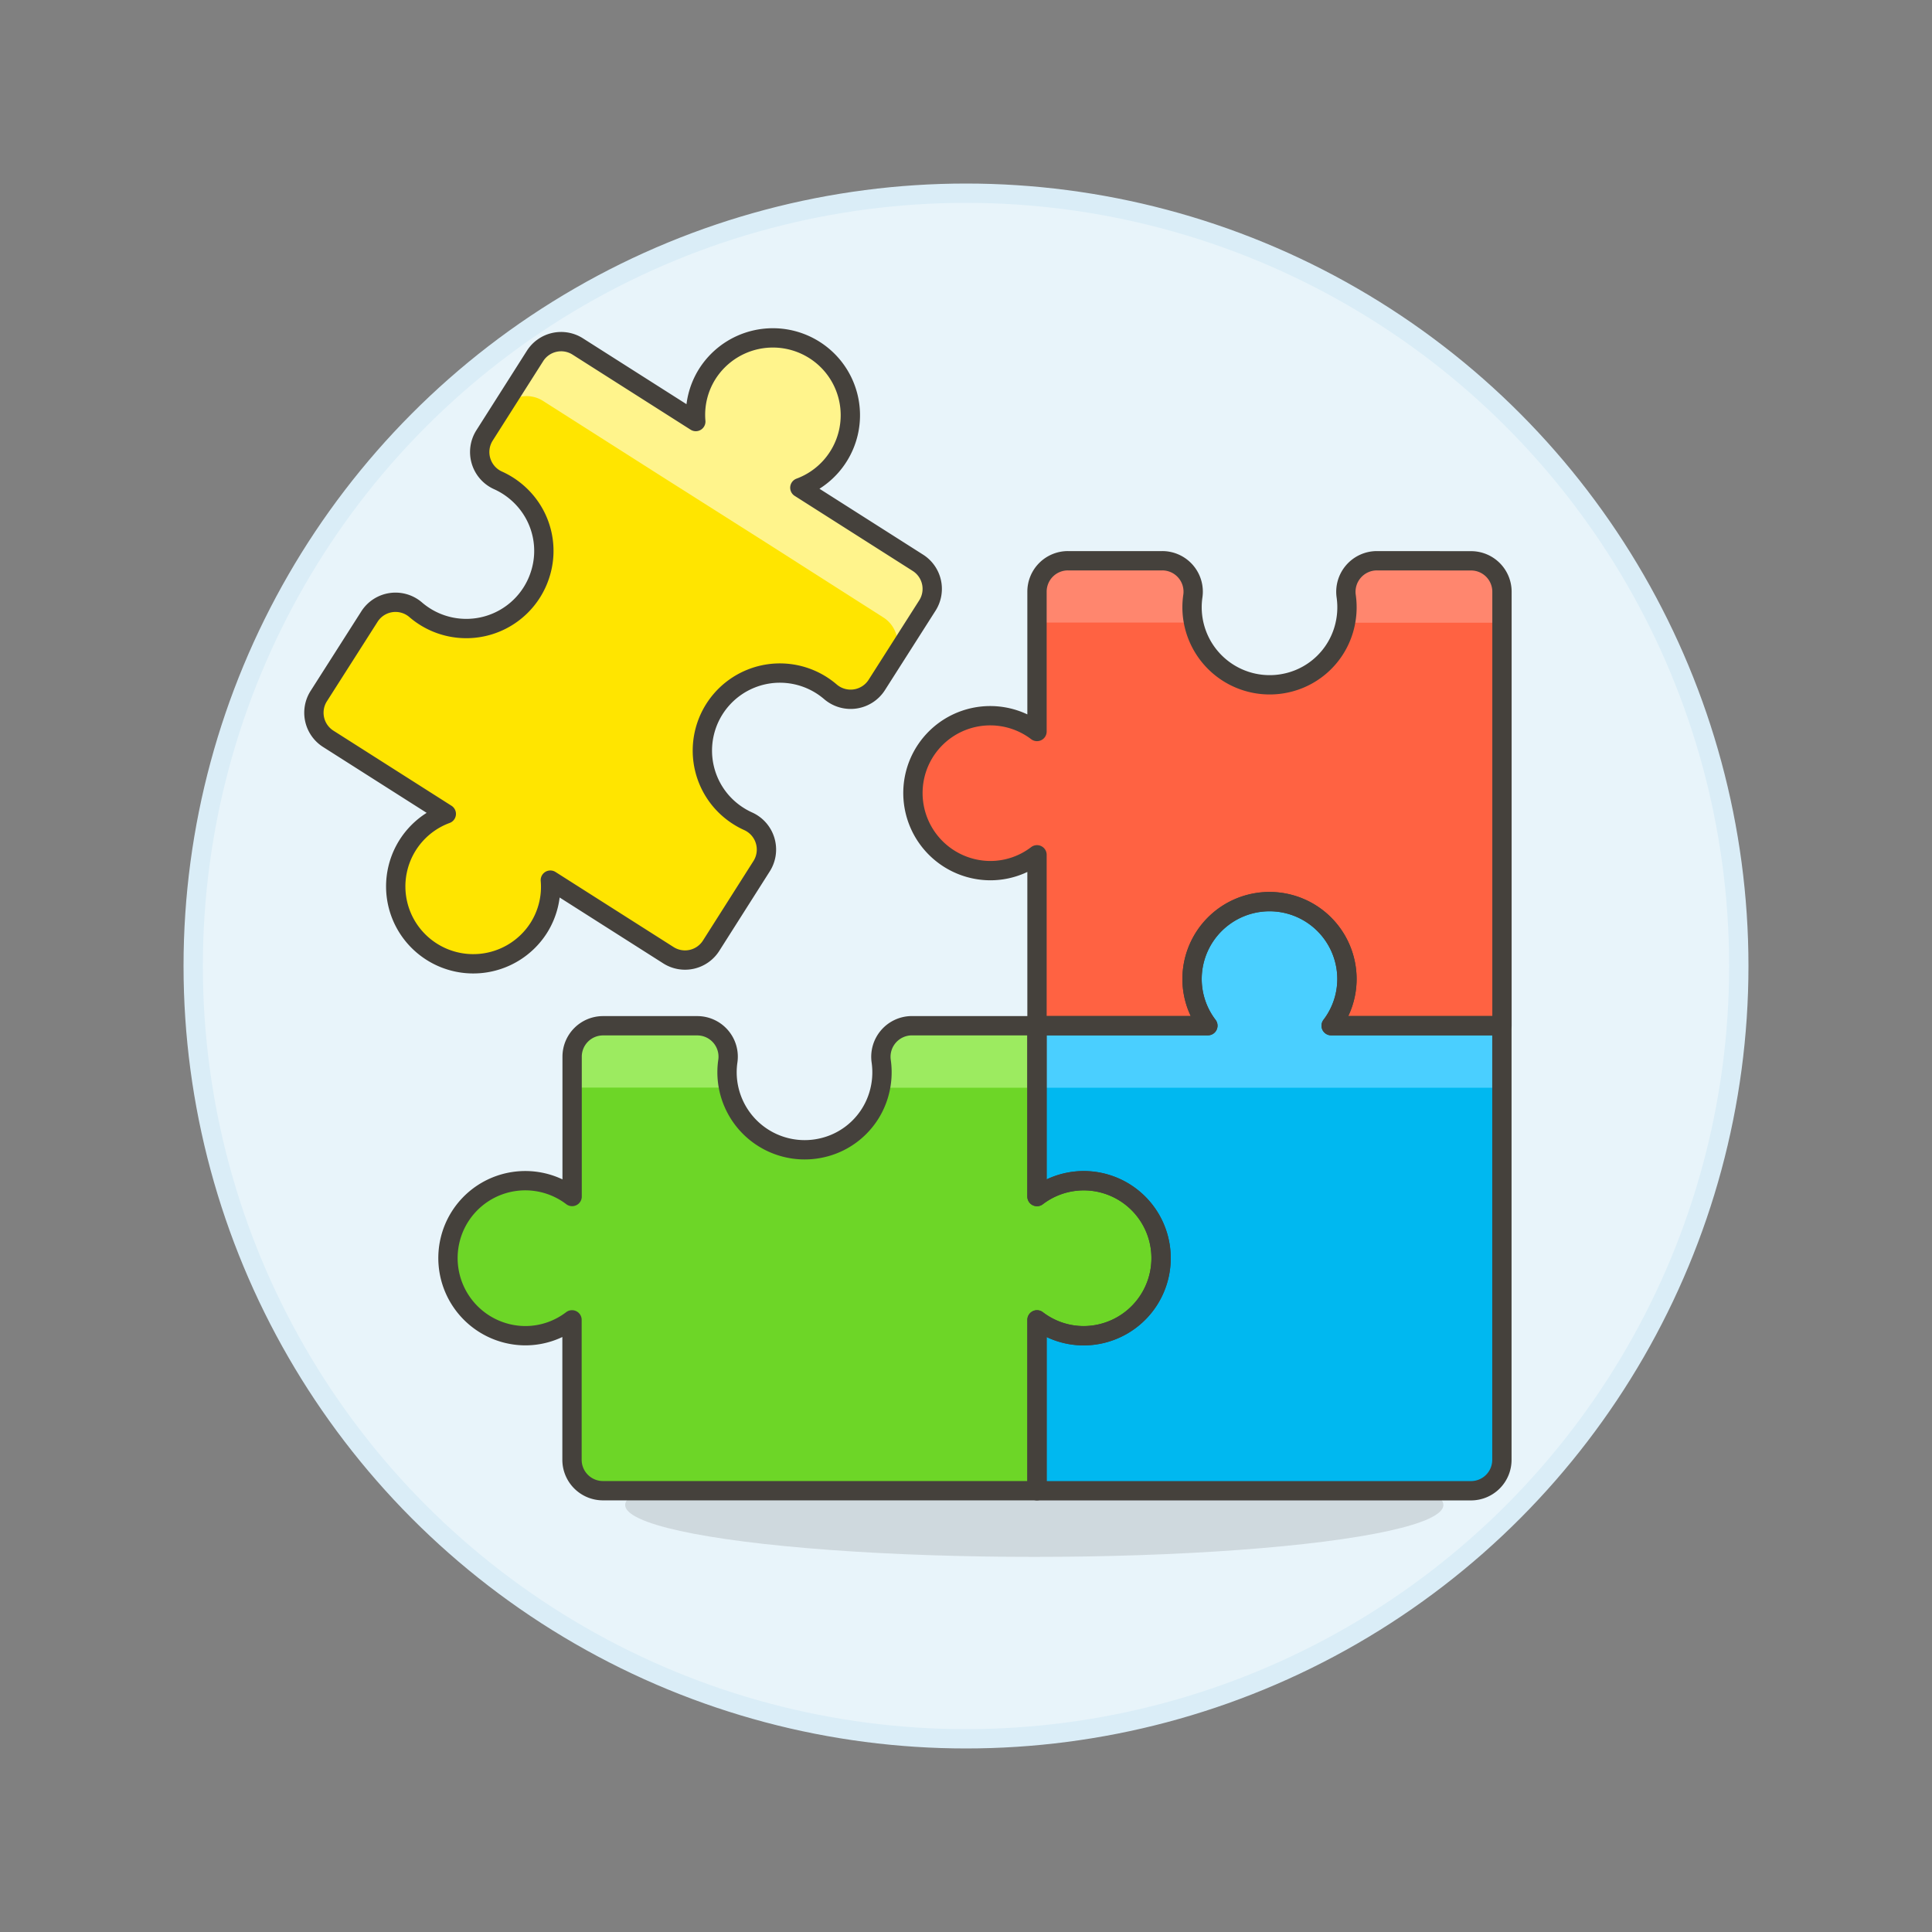 <svg xmlns="http://www.w3.org/2000/svg" viewBox="0 0 100 100"><rect x="0" y="0" width="100" height="100" fill="#808080" stroke="none"/><g class="nc-icon-wrapper"><defs/><circle class="a" cx="50" cy="50" r="40" fill="#e8f4fa" stroke="#daedf7" stroke-miterlimit="10"/><ellipse class="b" cx="53.534" cy="77.896" rx="21.176" ry="2.688" fill="#45413c" opacity="0.15"/><path class="c" d="M39.421 44.834a1.606 1.606 0 0 0-.7-2.327 4.057 4.057 0 0 1-1.412-1.06 4.012 4.012 0 0 1 5.215-5.98 4.026 4.026 0 0 1 .458.34 1.606 1.606 0 0 0 2.4-.354L48 31.343a1.6 1.6 0 0 0-.493-2.215L41.4 25.244a4 4 0 0 0 1.55-6.469 4.019 4.019 0 0 0-6.336.573 3.975 3.975 0 0 0-.6 2.471l-6.108-3.884a1.6 1.6 0 0 0-2.215.493l-2.611 4.109a1.607 1.607 0 0 0 .7 2.328 4.056 4.056 0 0 1 1.411 1.058 3.977 3.977 0 0 1 .766 3.814 4.012 4.012 0 0 1-6.438 1.827 1.6 1.6 0 0 0-2.4.355L16.5 36.028a1.6 1.6 0 0 0 .493 2.215l6.107 3.884a4 4 0 0 0-1.55 6.473 4.019 4.019 0 0 0 6.336-.573 3.975 3.975 0 0 0 .6-2.471l6.108 3.884a1.6 1.6 0 0 0 2.215-.493z" style="" fill="#ffe500"/><path class="d" d="M68.9 53.091a4 4 0 0 0-2.164-6.29 4.018 4.018 0 0 0-5.036 3.883 3.975 3.975 0 0 0 .82 2.407h-8.845v8.842a4 4 0 0 1 6.291 2.167 4.019 4.019 0 0 1-3.884 5.039 3.976 3.976 0 0 1-2.407-.821v8.843h22.463a1.6 1.6 0 0 0 1.6-1.605V53.091z" style="" fill="#00b8f0"/><path class="e" d="M69.72 50.684a4.011 4.011 0 1 0-7.2 2.407h-8.845V56.3h24.067v-3.209H68.9a3.975 3.975 0 0 0 .82-2.407z" style="" fill="#4acfff"/><path class="f" d="M57.273 61.29a3.977 3.977 0 0 0-3.6.643v-8.842H47.2a1.608 1.608 0 0 0-1.589 1.838 4.065 4.065 0 0 1-.136 1.758 3.978 3.978 0 0 1-2.806 2.694 4.018 4.018 0 0 1-5.038-3.881 3.939 3.939 0 0 1 .041-.569 1.6 1.6 0 0 0-1.589-1.838h-4.87a1.6 1.6 0 0 0-1.6 1.6v7.238a4 4 0 0 0-6.295 2.169 4.019 4.019 0 0 0 3.882 5.036 3.976 3.976 0 0 0 2.407-.821v7.238a1.6 1.6 0 0 0 1.6 1.605h22.468v-8.843a3.976 3.976 0 0 0 2.407.821 4.013 4.013 0 0 0 1.191-7.846z" style="" fill="#6dd627"/><path class="g" d="M71.268 29.024a1.608 1.608 0 0 0-1.589 1.838 4.065 4.065 0 0 1-.136 1.758 3.978 3.978 0 0 1-2.806 2.694 4.018 4.018 0 0 1-5.037-3.883 3.939 3.939 0 0 1 .041-.569 1.6 1.6 0 0 0-1.589-1.838H55.28a1.6 1.6 0 0 0-1.605 1.6v7.238a4 4 0 0 0-6.29 2.164 4.018 4.018 0 0 0 3.884 5.038 3.97 3.97 0 0 0 2.406-.82v8.843h8.843a4 4 0 0 1 2.164-6.29 4.018 4.018 0 0 1 5.038 3.883 3.975 3.975 0 0 1-.82 2.407h8.842V30.628a1.6 1.6 0 0 0-1.6-1.6z" style="" fill="#ff6242"/><path class="h" d="M69.72 31.431a4 4 0 0 1-.081.8h8.1v-1.6a1.6 1.6 0 0 0-1.6-1.6h-4.87a1.608 1.608 0 0 0-1.589 1.838 3.939 3.939 0 0 1 .04.562z" style="" fill="#ff866e"/><path class="h" d="M61.7 31.431a3.939 3.939 0 0 1 .041-.569 1.6 1.6 0 0 0-1.589-1.838H55.28a1.6 1.6 0 0 0-1.605 1.6v1.6h8.1a4 4 0 0 1-.075-.793z" style="" fill="#ff866e"/><path class="i" d="M45.653 55.5a4 4 0 0 1-.081.8h8.1v-3.209H47.2a1.608 1.608 0 0 0-1.589 1.838 3.939 3.939 0 0 1 .042.571z" style="" fill="#9ceb60"/><path class="i" d="M37.631 55.5a3.939 3.939 0 0 1 .041-.569 1.6 1.6 0 0 0-1.589-1.838h-4.87a1.6 1.6 0 0 0-1.6 1.6v1.6h8.1a4 4 0 0 1-.082-.793z" style="" fill="#9ceb60"/><path class="j" d="M57.273 61.29a3.977 3.977 0 0 0-3.6.643v-8.842H47.2a1.608 1.608 0 0 0-1.589 1.838 4.065 4.065 0 0 1-.136 1.758 3.976 3.976 0 0 1-2.806 2.694 4.018 4.018 0 0 1-5.038-3.881 3.939 3.939 0 0 1 .041-.569 1.6 1.6 0 0 0-1.589-1.838h-4.87a1.6 1.6 0 0 0-1.6 1.6v7.238a4 4 0 0 0-6.295 2.169 4.019 4.019 0 0 0 3.882 5.036 3.976 3.976 0 0 0 2.407-.821v7.238a1.6 1.6 0 0 0 1.6 1.605h22.468v-8.843a3.976 3.976 0 0 0 2.407.821 4.013 4.013 0 0 0 1.191-7.846z" fill="none" stroke="#45413c" stroke-linecap="round" stroke-linejoin="round"/><path class="j" d="M68.9 53.091a4 4 0 0 0-2.164-6.29 4.018 4.018 0 0 0-5.036 3.883 3.975 3.975 0 0 0 .82 2.407h-8.845v8.842a4 4 0 0 1 6.291 2.167 4.019 4.019 0 0 1-3.884 5.039 3.976 3.976 0 0 1-2.407-.821v8.843h22.463a1.6 1.6 0 0 0 1.6-1.605V53.091z" fill="none" stroke="#45413c" stroke-linecap="round" stroke-linejoin="round"/><path class="k" d="M48 31.35l-1.8 2.807a1.581 1.581 0 0 0-.481-2.2l-6.113-3.9-5.391-3.418-6.1-3.883a1.591 1.591 0 0 0-2.214.5l1.8-2.824a1.59 1.59 0 0 1 2.214-.5l6.1 3.882a3.953 3.953 0 0 1 .61-2.471 4.009 4.009 0 1 1 4.781 5.905l6.113 3.883A1.6 1.6 0 0 1 48 31.35z" style="" fill="#fff48c"/><path class="j" d="M39.421 44.834a1.606 1.606 0 0 0-.7-2.327 4.057 4.057 0 0 1-1.412-1.06 4.012 4.012 0 0 1 5.215-5.98 4.026 4.026 0 0 1 .458.34 1.606 1.606 0 0 0 2.4-.354L48 31.343a1.6 1.6 0 0 0-.493-2.215L41.4 25.244a4 4 0 0 0 1.55-6.469 4.019 4.019 0 0 0-6.336.573 3.975 3.975 0 0 0-.6 2.471l-6.108-3.884a1.6 1.6 0 0 0-2.215.493l-2.611 4.109a1.607 1.607 0 0 0 .7 2.328 4.056 4.056 0 0 1 1.411 1.058 3.977 3.977 0 0 1 .766 3.814 4.012 4.012 0 0 1-6.438 1.827 1.6 1.6 0 0 0-2.4.355L16.5 36.028a1.6 1.6 0 0 0 .493 2.215l6.107 3.884a4 4 0 0 0-1.55 6.473 4.019 4.019 0 0 0 6.336-.573 3.975 3.975 0 0 0 .6-2.471l6.108 3.884a1.6 1.6 0 0 0 2.215-.493z" fill="none" stroke="#45413c" stroke-linecap="round" stroke-linejoin="round"/><path class="j" d="M71.268 29.024a1.608 1.608 0 0 0-1.589 1.838 4.065 4.065 0 0 1-.136 1.758 3.978 3.978 0 0 1-2.806 2.694 4.018 4.018 0 0 1-5.037-3.883 3.939 3.939 0 0 1 .041-.569 1.6 1.6 0 0 0-1.589-1.838H55.28a1.6 1.6 0 0 0-1.605 1.6v7.238a4 4 0 0 0-6.29 2.164 4.018 4.018 0 0 0 3.884 5.038 3.97 3.97 0 0 0 2.406-.82v8.843h8.843a4 4 0 0 1 2.164-6.29 4.018 4.018 0 0 1 5.038 3.883 3.975 3.975 0 0 1-.82 2.407h8.842V30.628a1.6 1.6 0 0 0-1.6-1.6z" fill="none" stroke="#45413c" stroke-linecap="round" stroke-linejoin="round"/></g></svg>